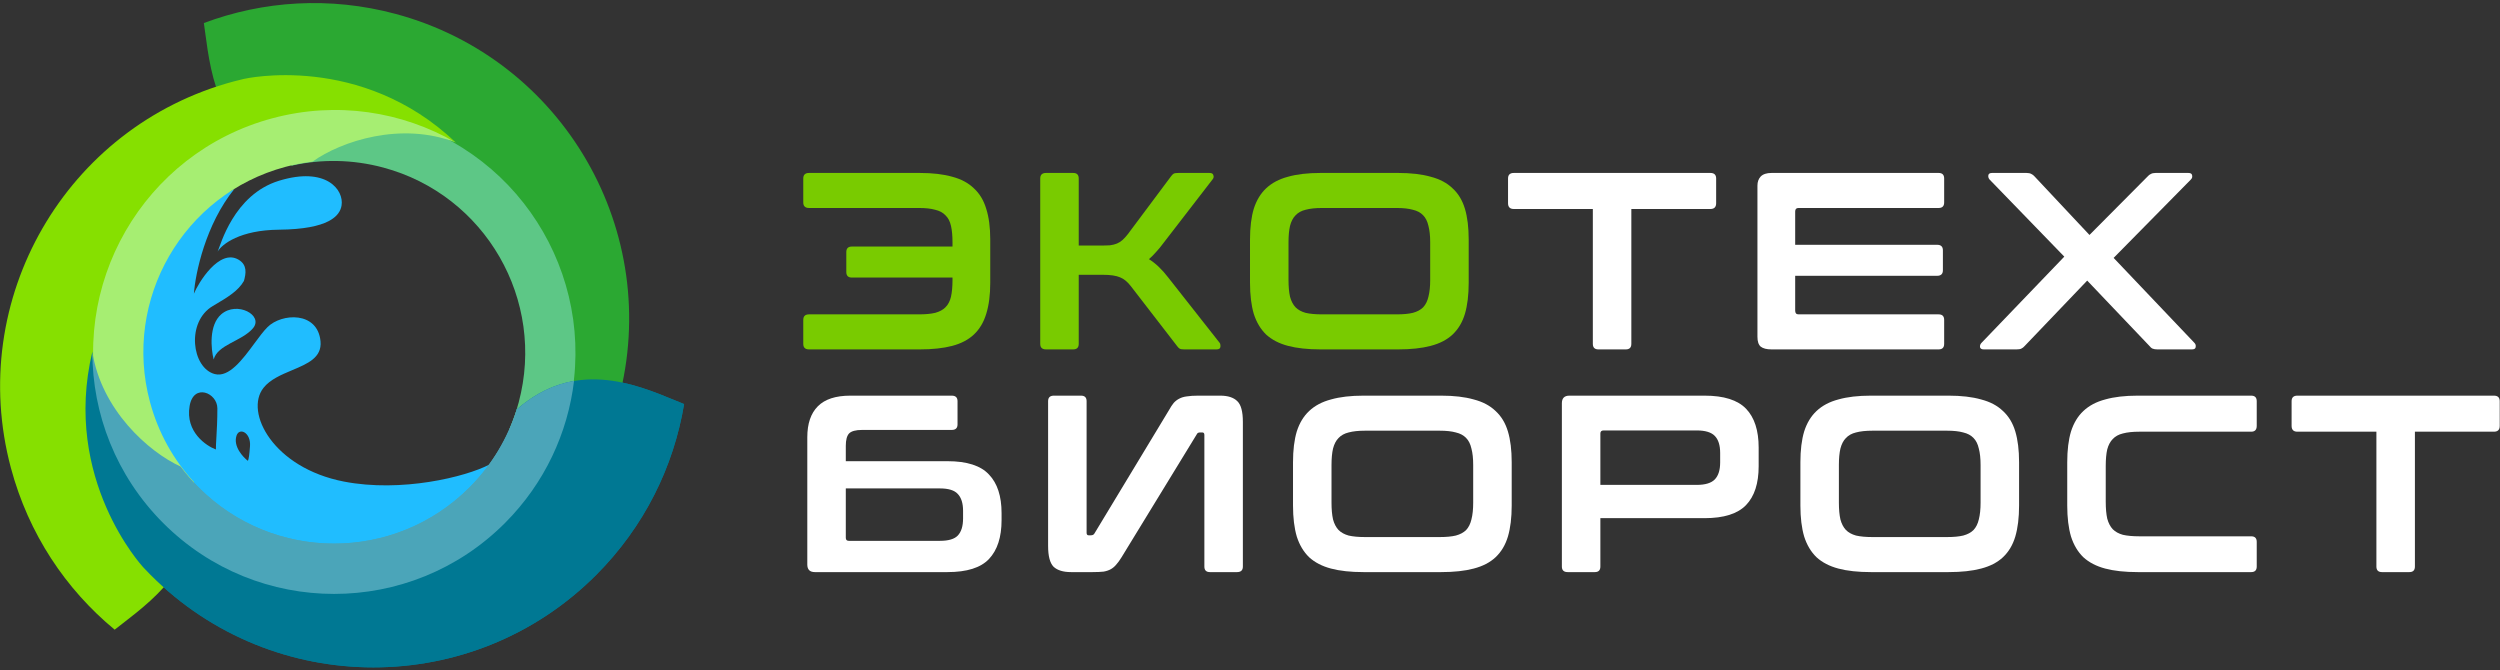 <?xml version="1.0" encoding="UTF-8"?>
<svg xmlns="http://www.w3.org/2000/svg" width="250" height="67" viewBox="0 0 250 67" fill="none">
  <rect x="0" y="0" width="250" height="67" fill="#333333" stroke="none"/>
  <g id="Ð­ÐºÐ¾ÑÐµÑÐ±Ð¸Ð¾ÑÐ¾ÑÑ 2" clip-path="url(#clip0_44_870)">
    <path id="Vector" d="M21.764 25.156C21.753 25.179 21.744 25.196 21.735 25.206C21.744 25.19 21.754 25.173 21.764 25.156C22.051 24.543 23.357 19.473 27.896 18.076C32.609 16.626 34.42 18.981 34.155 20.559C33.982 21.591 32.879 22.92 27.896 22.969C24 23.007 22.209 24.411 21.764 25.156Z" fill="#20BDFF"></path>
    <path id="Vector_2" d="M22.128 31.426C20.872 32.508 21.098 34.893 21.367 35.95C21.76 34.45 24.19 34.131 25.295 32.828C26.399 31.525 23.699 30.074 22.128 31.426Z" fill="#20BDFF"></path>
    <path id="Vector_3" fill-rule="evenodd" clip-rule="evenodd" d="M34.389 48.157C40.126 49.271 46.538 47.7 48.924 46.465C48.714 47.476 47.083 50.208 42.238 53.044C36.182 56.589 28.789 55.21 26.35 54.422C23.912 53.635 13.019 48.317 13.373 35.987C13.656 26.124 20.202 20.48 23.44 18.892C20.546 22.453 19.534 27.361 19.39 29.37C19.809 28.332 21.918 24.823 23.855 25.968C24.745 26.494 24.602 27.348 24.392 28.096C23.827 29.077 22.835 29.691 21.288 30.597C18.592 32.176 19.172 36.798 21.474 37.406C22.903 37.782 24.265 35.936 25.443 34.339C25.908 33.709 26.343 33.119 26.744 32.718C28.159 31.3 31.774 31.112 32.053 34.136C32.203 35.764 30.752 36.373 29.205 37.023C28.133 37.473 27.015 37.943 26.35 38.784C24.423 41.226 27.334 46.788 34.389 48.157ZM23.65 43.572C23.3 44.658 24.313 45.711 24.779 46.08C24.878 45.957 24.933 45.494 25 44.629C25.108 43.255 23.932 42.7 23.65 43.572ZM21.588 44.949C20.622 44.587 18.516 43.193 18.962 40.597C19.36 38.278 21.737 39.287 21.737 40.835C21.737 42.044 21.683 42.985 21.64 43.729C21.611 44.213 21.588 44.612 21.588 44.949Z" fill="#20BDFF"></path>
    <path id="Vector_4" d="M80.906 34.94C80.52 34.94 80.327 34.755 80.327 34.386V31.991C80.327 31.621 80.52 31.436 80.906 31.436H91.903C92.557 31.436 93.094 31.386 93.514 31.285C93.95 31.168 94.294 30.983 94.545 30.731C94.814 30.462 94.998 30.109 95.099 29.672C95.2 29.218 95.25 28.664 95.25 28.008V27.756H85.184C84.815 27.756 84.63 27.571 84.63 27.202V25.21C84.63 24.841 84.815 24.656 85.184 24.656H95.25V24.227C95.25 23.572 95.2 23.026 95.099 22.589C94.998 22.135 94.814 21.782 94.545 21.53C94.294 21.261 93.95 21.076 93.514 20.976C93.094 20.858 92.557 20.799 91.903 20.799H80.906C80.52 20.799 80.327 20.614 80.327 20.245V17.85C80.327 17.48 80.52 17.295 80.906 17.295H91.978C93.254 17.295 94.335 17.422 95.225 17.674C96.114 17.909 96.835 18.295 97.389 18.833C97.959 19.354 98.37 20.035 98.622 20.875C98.89 21.715 99.025 22.74 99.025 23.95V28.285C99.025 29.495 98.89 30.529 98.622 31.386C98.37 32.226 97.959 32.915 97.389 33.453C96.835 33.974 96.114 34.352 95.225 34.587C94.335 34.822 93.254 34.94 91.978 34.94H80.906Z" fill="#79CB00"></path>
    <path id="Vector_5" d="M107.319 17.295C107.689 17.295 107.873 17.48 107.873 17.85V24.555H109.987C110.39 24.555 110.725 24.547 110.994 24.53C111.262 24.496 111.497 24.437 111.698 24.353C111.9 24.269 112.084 24.152 112.252 24C112.42 23.849 112.596 23.656 112.78 23.421L117.109 17.623C117.193 17.506 117.277 17.422 117.36 17.371C117.444 17.321 117.604 17.295 117.839 17.295H120.959C121.177 17.295 121.303 17.371 121.336 17.522C121.387 17.657 121.37 17.783 121.286 17.9L116.404 24.227C116.119 24.614 115.851 24.942 115.599 25.21C115.364 25.479 115.129 25.714 114.894 25.916C115.548 26.319 116.186 26.924 116.807 27.731L121.966 34.285C122.033 34.369 122.058 34.503 122.041 34.688C122.024 34.856 121.89 34.94 121.638 34.94H118.417C118.199 34.94 118.048 34.915 117.964 34.864C117.88 34.814 117.797 34.73 117.713 34.612L113.082 28.613C112.747 28.176 112.386 27.882 112 27.731C111.615 27.563 111.035 27.479 110.264 27.479H107.873V34.386C107.873 34.755 107.689 34.94 107.319 34.94H104.602C104.216 34.94 104.023 34.755 104.023 34.386V17.85C104.023 17.48 104.216 17.295 104.602 17.295H107.319Z" fill="#79CB00"></path>
    <path id="Vector_6" d="M139.823 17.295C141.098 17.295 142.18 17.422 143.07 17.674C143.975 17.909 144.705 18.295 145.259 18.833C145.829 19.354 146.24 20.035 146.492 20.875C146.743 21.715 146.869 22.74 146.869 23.95V28.285C146.869 29.495 146.743 30.529 146.492 31.386C146.24 32.226 145.829 32.915 145.259 33.453C144.705 33.974 143.975 34.352 143.07 34.587C142.18 34.822 141.098 34.94 139.823 34.94H132.047C130.772 34.94 129.69 34.822 128.801 34.587C127.912 34.352 127.182 33.974 126.611 33.453C126.058 32.915 125.647 32.226 125.378 31.386C125.127 30.529 125.001 29.495 125.001 28.285V23.95C125.001 22.74 125.127 21.715 125.378 20.875C125.647 20.035 126.058 19.354 126.611 18.833C127.182 18.295 127.912 17.909 128.801 17.674C129.69 17.422 130.772 17.295 132.047 17.295H139.823ZM128.851 28.008C128.851 28.664 128.901 29.218 129.002 29.672C129.119 30.109 129.304 30.462 129.556 30.731C129.807 30.983 130.143 31.168 130.562 31.285C130.998 31.386 131.544 31.436 132.198 31.436H139.672C140.326 31.436 140.863 31.386 141.283 31.285C141.719 31.168 142.063 30.983 142.315 30.731C142.566 30.462 142.742 30.109 142.843 29.672C142.96 29.218 143.019 28.664 143.019 28.008V24.227C143.019 23.572 142.96 23.026 142.843 22.589C142.742 22.135 142.566 21.782 142.315 21.53C142.063 21.261 141.719 21.076 141.283 20.976C140.863 20.858 140.326 20.799 139.672 20.799H132.198C131.544 20.799 130.998 20.858 130.562 20.976C130.143 21.076 129.807 21.261 129.556 21.53C129.304 21.782 129.119 22.135 129.002 22.589C128.901 23.026 128.851 23.572 128.851 24.227V28.008Z" fill="#79CB00"></path>
    <path id="Vector_7" d="M171.037 17.295C171.422 17.295 171.615 17.48 171.615 17.85V20.32C171.615 20.707 171.422 20.9 171.037 20.9H163.134V34.386C163.134 34.755 162.95 34.94 162.581 34.94H159.838C159.469 34.94 159.284 34.755 159.284 34.386V20.9H151.382C150.996 20.9 150.804 20.707 150.804 20.32V17.85C150.804 17.48 150.996 17.295 151.382 17.295H171.037Z" fill="white"></path>
    <path id="Vector_8" d="M193.862 17.295C194.232 17.295 194.416 17.48 194.416 17.85V20.245C194.416 20.614 194.232 20.799 193.862 20.799H179.846C179.627 20.799 179.518 20.917 179.518 21.152V24.479H193.711C194.097 24.479 194.29 24.664 194.29 25.034V27.025C194.29 27.395 194.097 27.58 193.711 27.58H179.518V31.058C179.518 31.31 179.627 31.436 179.846 31.436H193.862C194.232 31.436 194.416 31.621 194.416 31.991V34.386C194.416 34.755 194.232 34.94 193.862 34.94H177.153C176.666 34.94 176.306 34.848 176.071 34.663C175.853 34.478 175.744 34.15 175.744 33.68V18.556C175.744 18.186 175.853 17.884 176.071 17.648C176.306 17.413 176.666 17.295 177.153 17.295H193.862Z" fill="white"></path>
    <path id="Vector_9" d="M218.837 17.295C219.072 17.295 219.197 17.379 219.214 17.547C219.248 17.699 219.206 17.833 219.088 17.951L211.363 25.79L219.441 34.285C219.558 34.402 219.6 34.545 219.566 34.713C219.549 34.864 219.424 34.94 219.189 34.94H215.741C215.54 34.94 215.381 34.915 215.263 34.864C215.146 34.814 215.037 34.722 214.936 34.587L208.72 28.059L202.479 34.587C202.362 34.722 202.244 34.814 202.127 34.864C202.026 34.915 201.867 34.94 201.649 34.94H198.377C198.159 34.94 198.034 34.864 198 34.713C197.983 34.545 198.034 34.402 198.151 34.285L206.43 25.664L198.956 17.951C198.855 17.833 198.814 17.699 198.83 17.547C198.847 17.379 198.973 17.295 199.208 17.295H202.655C202.857 17.295 203.016 17.329 203.133 17.396C203.251 17.447 203.36 17.531 203.461 17.648L208.947 23.496L214.76 17.648C214.86 17.531 214.97 17.447 215.087 17.396C215.205 17.329 215.364 17.295 215.565 17.295H218.837Z" fill="white"></path>
    <path id="Vector_10" d="M95.174 39.565C95.56 39.565 95.753 39.75 95.753 40.12V42.439C95.753 42.809 95.56 42.993 95.174 42.993H86.216C85.578 42.993 85.142 43.111 84.907 43.346C84.689 43.582 84.58 43.993 84.58 44.582V46.119H94.747C96.693 46.119 98.077 46.565 98.899 47.455C99.738 48.329 100.157 49.615 100.157 51.312V52.017C100.157 53.715 99.738 55.009 98.899 55.899C98.077 56.773 96.693 57.21 94.747 57.21H81.484C80.981 57.21 80.73 56.958 80.73 56.454V43.724C80.73 42.364 81.082 41.33 81.787 40.624C82.491 39.918 83.574 39.565 85.033 39.565H95.174ZM84.58 48.842V53.782C84.58 53.983 84.681 54.084 84.882 54.084H93.992C94.847 54.084 95.443 53.908 95.778 53.555C96.131 53.185 96.307 52.614 96.307 51.841V51.085C96.307 50.329 96.131 49.766 95.778 49.396C95.443 49.026 94.847 48.842 93.992 48.842H84.58Z" fill="white"></path>
    <path id="Vector_11" d="M108.106 39.565C108.475 39.565 108.66 39.75 108.66 40.12V53.278C108.66 53.446 108.727 53.53 108.861 53.53H109.088C109.255 53.53 109.373 53.471 109.44 53.354L116.889 41.027C117.057 40.725 117.216 40.481 117.367 40.296C117.534 40.112 117.719 39.969 117.92 39.868C118.139 39.75 118.39 39.675 118.675 39.641C118.978 39.591 119.355 39.565 119.808 39.565H122.022C122.794 39.565 123.365 39.75 123.733 40.12C124.103 40.473 124.287 41.162 124.287 42.187V56.656C124.287 57.025 124.094 57.21 123.708 57.21H120.991C120.621 57.21 120.437 57.025 120.437 56.656V43.498C120.437 43.33 120.37 43.245 120.236 43.245H120.009C119.841 43.245 119.732 43.304 119.682 43.422L112.158 55.723C111.973 56.025 111.797 56.269 111.629 56.454C111.478 56.639 111.302 56.79 111.101 56.908C110.899 57.025 110.656 57.109 110.371 57.16C110.086 57.193 109.717 57.21 109.264 57.21H107.099C106.328 57.21 105.749 57.034 105.363 56.681C104.994 56.311 104.81 55.614 104.81 54.589V40.12C104.81 39.75 105.002 39.565 105.388 39.565H108.106Z" fill="white"></path>
    <path id="Vector_12" d="M144.123 39.565C145.398 39.565 146.481 39.691 147.37 39.944C148.276 40.179 149.005 40.565 149.559 41.103C150.129 41.624 150.54 42.304 150.792 43.145C151.044 43.985 151.17 45.01 151.17 46.22V50.556C151.17 51.765 151.044 52.799 150.792 53.656C150.54 54.496 150.129 55.185 149.559 55.723C149.005 56.244 148.276 56.622 147.37 56.857C146.481 57.093 145.398 57.21 144.123 57.21H136.347C135.072 57.21 133.99 57.093 133.101 56.857C132.212 56.622 131.482 56.244 130.912 55.723C130.358 55.185 129.947 54.496 129.678 53.656C129.427 52.799 129.301 51.765 129.301 50.556V46.22C129.301 45.01 129.427 43.985 129.678 43.145C129.947 42.304 130.358 41.624 130.912 41.103C131.482 40.565 132.212 40.179 133.101 39.944C133.99 39.691 135.072 39.565 136.347 39.565H144.123ZM133.151 50.278C133.151 50.934 133.202 51.488 133.303 51.942C133.42 52.379 133.604 52.732 133.856 53.001C134.108 53.253 134.443 53.437 134.863 53.555C135.299 53.656 135.844 53.706 136.498 53.706H143.972C144.627 53.706 145.164 53.656 145.583 53.555C146.019 53.437 146.363 53.253 146.615 53.001C146.866 52.732 147.042 52.379 147.143 51.942C147.261 51.488 147.319 50.934 147.319 50.278V46.498C147.319 45.842 147.261 45.296 147.143 44.859C147.042 44.405 146.866 44.052 146.615 43.8C146.363 43.532 146.019 43.346 145.583 43.245C145.164 43.128 144.627 43.069 143.972 43.069H136.498C135.844 43.069 135.299 43.128 134.863 43.245C134.443 43.346 134.108 43.532 133.856 43.8C133.604 44.052 133.42 44.405 133.303 44.859C133.202 45.296 133.151 45.842 133.151 46.498V50.278Z" fill="white"></path>
    <path id="Vector_13" d="M170.455 39.565C172.385 39.565 173.768 40.002 174.608 40.876C175.446 41.75 175.866 43.044 175.866 44.758V46.623C175.866 48.337 175.446 49.631 174.608 50.505C173.768 51.379 172.385 51.816 170.455 51.816H160.037V56.656C160.037 57.025 159.853 57.21 159.483 57.21H156.766C156.38 57.21 156.187 57.025 156.187 56.656V40.322C156.187 39.818 156.438 39.565 156.942 39.565H170.455ZM160.037 48.489H169.675C170.531 48.489 171.135 48.303 171.487 47.934C171.839 47.564 172.016 47.001 172.016 46.245V45.287C172.016 44.531 171.839 43.968 171.487 43.599C171.135 43.229 170.531 43.044 169.675 43.044H160.364C160.146 43.044 160.037 43.145 160.037 43.346V48.489Z" fill="white"></path>
    <path id="Vector_14" d="M194.861 39.565C196.137 39.565 197.219 39.691 198.108 39.944C199.014 40.179 199.744 40.565 200.297 41.103C200.868 41.624 201.279 42.304 201.53 43.145C201.782 43.985 201.908 45.01 201.908 46.22V50.556C201.908 51.765 201.782 52.799 201.53 53.656C201.279 54.496 200.868 55.185 200.297 55.723C199.744 56.244 199.014 56.622 198.108 56.857C197.219 57.093 196.137 57.21 194.861 57.21H187.086C185.81 57.21 184.729 57.093 183.839 56.857C182.95 56.622 182.22 56.244 181.65 55.723C181.096 55.185 180.685 54.496 180.417 53.656C180.165 52.799 180.04 51.765 180.04 50.556V46.22C180.04 45.01 180.165 43.985 180.417 43.145C180.685 42.304 181.096 41.624 181.65 41.103C182.22 40.565 182.95 40.179 183.839 39.944C184.729 39.691 185.81 39.565 187.086 39.565H194.861ZM183.889 50.278C183.889 50.934 183.94 51.488 184.041 51.942C184.158 52.379 184.343 52.732 184.594 53.001C184.846 53.253 185.181 53.437 185.601 53.555C186.037 53.656 186.582 53.706 187.236 53.706H194.711C195.365 53.706 195.902 53.656 196.321 53.555C196.757 53.437 197.101 53.253 197.353 53.001C197.605 52.732 197.781 52.379 197.882 51.942C197.999 51.488 198.058 50.934 198.058 50.278V46.498C198.058 45.842 197.999 45.296 197.882 44.859C197.781 44.405 197.605 44.052 197.353 43.8C197.101 43.532 196.757 43.346 196.321 43.245C195.902 43.128 195.365 43.069 194.711 43.069H187.236C186.582 43.069 186.037 43.128 185.601 43.245C185.181 43.346 184.846 43.532 184.594 43.8C184.343 44.052 184.158 44.405 184.041 44.859C183.94 45.296 183.889 45.842 183.889 46.498V50.278Z" fill="white"></path>
    <path id="Vector_15" d="M225.119 39.565C225.488 39.565 225.673 39.75 225.673 40.12V42.59C225.673 42.977 225.488 43.17 225.119 43.17H213.921C213.266 43.17 212.721 43.229 212.285 43.346C211.865 43.447 211.53 43.632 211.278 43.901C211.027 44.153 210.842 44.498 210.725 44.934C210.624 45.371 210.574 45.926 210.574 46.598V50.177C210.574 50.849 210.624 51.413 210.725 51.866C210.842 52.303 211.027 52.656 211.278 52.925C211.53 53.177 211.865 53.362 212.285 53.48C212.721 53.58 213.266 53.631 213.921 53.631H225.119C225.488 53.631 225.673 53.816 225.673 54.185V56.656C225.673 57.025 225.488 57.21 225.119 57.21H213.77C212.495 57.21 211.413 57.093 210.523 56.857C209.634 56.622 208.904 56.244 208.334 55.723C207.78 55.185 207.37 54.496 207.101 53.656C206.849 52.799 206.724 51.765 206.724 50.556V46.22C206.724 45.01 206.849 43.985 207.101 43.145C207.37 42.304 207.78 41.624 208.334 41.103C208.904 40.565 209.634 40.179 210.523 39.944C211.413 39.691 212.495 39.565 213.77 39.565H225.119Z" fill="white"></path>
    <path id="Vector_16" d="M249.393 39.565C249.778 39.565 249.972 39.75 249.972 40.12V42.59C249.972 42.977 249.778 43.17 249.393 43.17H241.491V56.656C241.491 57.025 241.306 57.21 240.937 57.21H238.194C237.825 57.21 237.64 57.025 237.64 56.656V43.17H229.739C229.353 43.17 229.16 42.977 229.16 42.59V40.12C229.16 39.75 229.353 39.565 229.739 39.565H249.393Z" fill="white"></path>
    <path id="Vector_17" d="M67.49 40.032C63.427 38.359 57.446 35.896 51.674 40.948C51.529 44.322 45.393 51.719 41.757 53.382C39.11 54.592 35.964 54.791 32.145 54.51C26.97 54.127 22.194 51.667 18.384 48.138C16.335 47.28 13.099 43.932 10.286 40.792C9.86 39.976 9.276 36.792 9.234 35.178C6.185 47.936 14.293 56.694 14.293 56.694C14.293 56.695 14.293 56.696 14.292 56.698C14.543 56.967 14.799 57.233 15.061 57.495C27.364 69.819 47.312 69.819 59.616 57.495C64.435 52.668 67.367 46.665 68.411 40.408C68.116 40.29 67.809 40.164 67.49 40.032Z" fill="#007893"></path>
    <path id="Vector_18" d="M51.677 40.94C50.783 43.795 49.206 46.482 46.948 48.744C39.47 56.234 27.345 56.234 19.867 48.744C19.206 48.081 18.603 47.382 18.058 46.653C14.828 45.177 10.126 40.954 9.236 35.178C9.235 41.376 11.595 47.573 16.316 52.301C25.755 61.757 41.06 61.757 50.499 52.301C54.481 48.313 56.783 43.281 57.406 38.084C55.526 38.411 53.591 39.263 51.677 40.94Z" fill="#4BA5B9"></path>
    <path id="Vector_19" d="M20.522 3.291C21.107 7.652 21.968 14.071 29.221 16.553C32.212 14.992 41.675 16.616 44.93 18.938C47.301 20.63 49.046 23.258 50.712 26.712C52.969 31.392 53.23 36.766 52.083 41.835C52.365 44.041 51.09 48.522 49.781 52.533C49.288 53.311 46.827 55.409 45.453 56.252C58.008 52.519 61.526 41.106 61.526 41.106C61.527 41.105 61.529 41.105 61.531 41.105C61.638 40.753 61.74 40.397 61.835 40.039C66.339 23.204 56.365 5.901 39.558 1.39C32.974 -0.377 26.318 0.081 20.386 2.304C20.432 2.619 20.476 2.948 20.522 3.291Z" fill="#2BA832"></path>
    <path id="Vector_20" d="M29.215 16.554C32.13 15.902 35.241 15.927 38.326 16.755C48.541 19.496 54.604 30.014 51.867 40.246C51.624 41.151 51.322 42.024 50.964 42.86C51.302 46.401 50.002 52.591 45.454 56.251C50.812 53.152 54.99 48.007 56.718 41.548C60.173 28.632 52.521 15.356 39.626 11.895C34.188 10.435 28.685 10.955 23.881 13.012C25.104 14.479 26.807 15.732 29.215 16.554Z" fill="#5DC786"></path>
    <path id="Vector_21" d="M12.253 62.356C15.731 59.667 20.851 55.711 19.369 48.178C16.524 46.365 13.197 37.344 13.578 33.359C13.855 30.457 15.255 27.629 17.408 24.457C20.326 20.159 24.841 17.246 29.797 15.706C31.564 14.358 36.076 13.224 40.198 12.354C41.117 12.393 44.161 13.478 45.577 14.248C36.072 5.224 24.446 7.88 24.446 7.88C24.445 7.878 24.444 7.877 24.443 7.876C24.084 7.959 23.726 8.048 23.369 8.144C6.562 12.655 -3.412 29.959 1.091 46.794C2.855 53.388 6.579 58.933 11.468 62.967C11.716 62.77 11.98 62.567 12.253 62.356Z" fill="#86E000"></path>
    <path id="Vector_22" d="M19.375 48.184C17.354 45.981 15.819 43.27 14.992 40.18C12.255 29.948 18.317 19.43 28.533 16.689C29.436 16.446 30.342 16.272 31.245 16.165C34.137 14.101 40.138 12.133 45.577 14.249C40.219 11.15 33.681 10.098 27.233 11.829C14.338 15.29 6.686 28.566 10.141 41.482C11.598 46.93 14.798 51.443 18.98 54.582C19.637 52.788 19.868 50.683 19.375 48.184Z" fill="#A6EE72"></path>
    <path id="Vector_23" d="M67.49 40.032C63.427 38.359 57.446 35.896 51.674 40.948C51.529 44.322 45.393 51.719 41.757 53.381C39.11 54.592 35.964 54.792 32.145 54.51C26.97 54.128 22.194 51.667 18.384 48.138C16.335 47.28 13.099 43.933 10.286 40.792C9.86 39.976 9.276 36.792 9.234 35.178C6.185 47.935 14.293 56.694 14.293 56.694C14.293 56.695 14.293 56.697 14.292 56.698C14.543 56.967 14.799 57.233 15.061 57.495C27.364 69.819 47.312 69.819 59.616 57.495C64.435 52.667 67.367 46.665 68.411 40.408C68.116 40.29 67.809 40.163 67.49 40.032Z" fill="#007893"></path>
    <path id="Vector_24" d="M51.676 40.94C50.782 43.795 49.205 46.481 46.947 48.743C39.469 56.234 27.344 56.234 19.866 48.743C19.205 48.081 18.602 47.382 18.057 46.653C14.827 45.176 10.125 40.954 9.235 35.178C9.234 41.375 11.594 47.572 16.315 52.301C25.754 61.756 41.059 61.756 50.498 52.301C54.48 48.313 56.782 43.28 57.405 38.084C55.526 38.411 53.59 39.262 51.676 40.94Z" fill="#4BA5B9"></path>
  </g>
  <defs>
    <clipPath id="clip0_44_870">
      <rect width="250" height="67" fill="white"></rect>
    </clipPath>
  </defs>
</svg>
